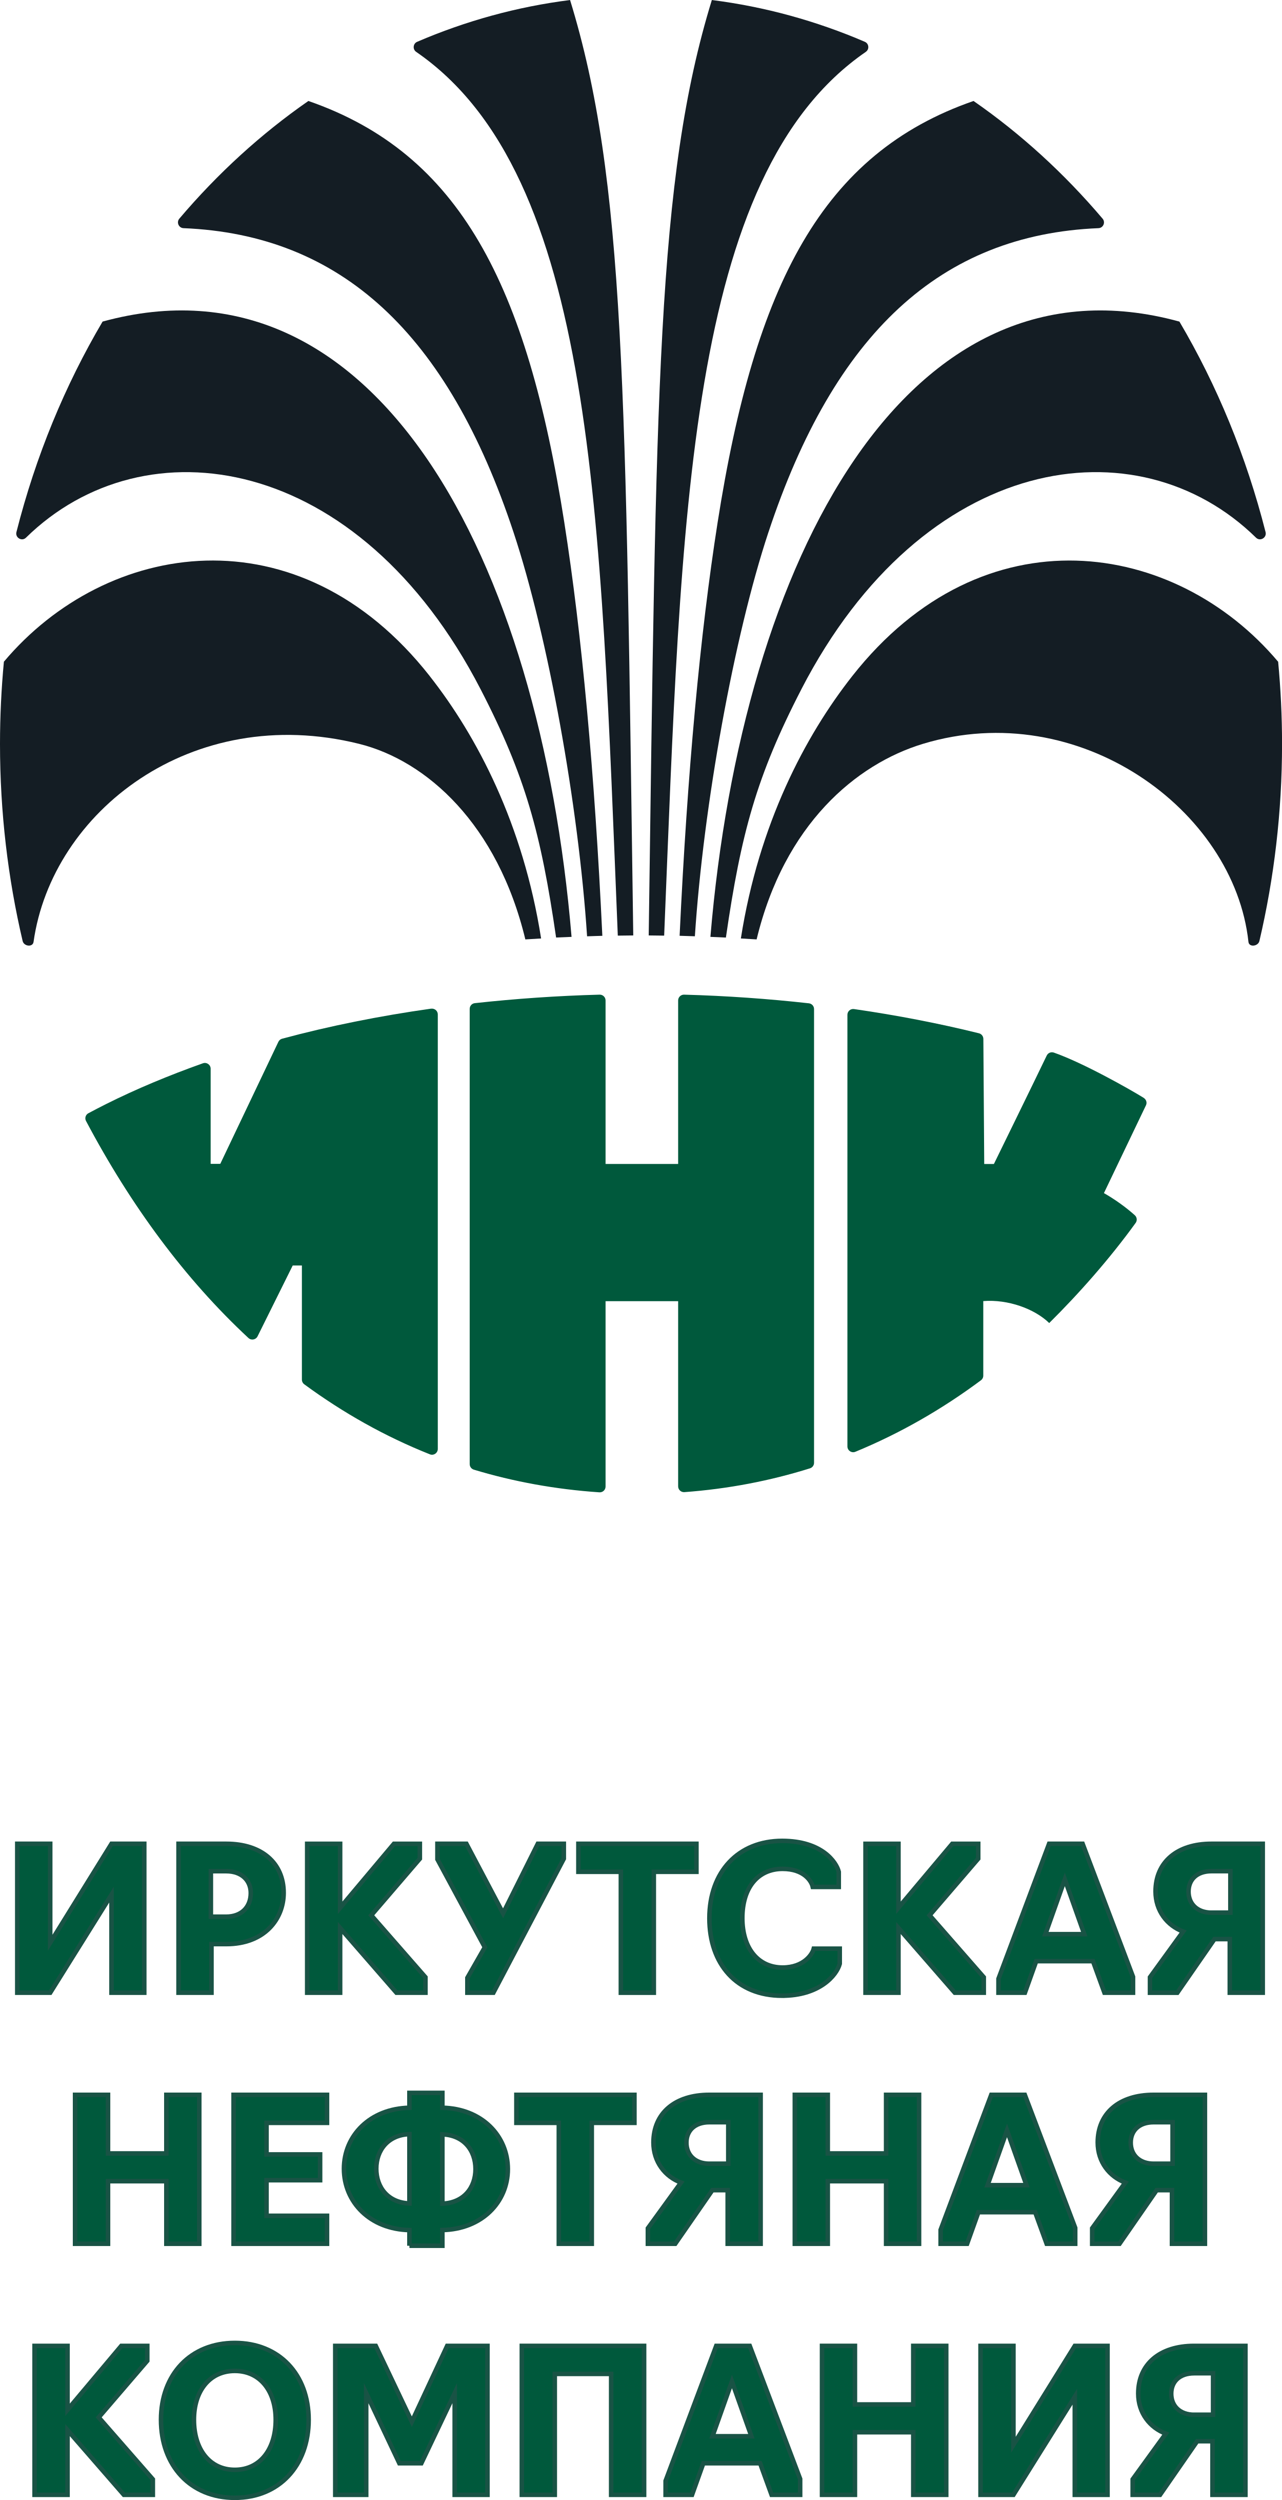 <?xml version="1.0" encoding="UTF-8"?> <!-- Creator: CorelDRAW --> <svg xmlns="http://www.w3.org/2000/svg" xmlns:xlink="http://www.w3.org/1999/xlink" xmlns:xodm="http://www.corel.com/coreldraw/odm/2003" xml:space="preserve" width="60.149mm" height="117.221mm" style="shape-rendering:geometricPrecision; text-rendering:geometricPrecision; image-rendering:optimizeQuality; fill-rule:evenodd; clip-rule:evenodd" viewBox="0 0 339.3 661.23"> <defs> <style type="text/css"> <![CDATA[ .str0 {stroke:#195345;stroke-width:1.2;stroke-miterlimit:10} .fil0 {fill:#00593C;fill-rule:nonzero} .fil1 {fill:#141D24;fill-rule:nonzero} ]]> </style> </defs> <g id="Layer_x0020_1">  <g id="_105553149900928"> <path class="fil0" d="M179.48 344.14l0 48.98c0,0.89 0.76,1.59 1.64,1.53 11.56,-0.85 22.67,-2.98 33.26,-6.3 0.64,-0.2 1.07,-0.79 1.07,-1.46l0 -120.01c0,-0.78 -0.58,-1.43 -1.36,-1.52 -10.77,-1.2 -21.81,-1.98 -33.04,-2.29 -0.85,-0.02 -1.57,0.67 -1.57,1.53l0 43.25 -19.21 0 0 -43.25c0,-0.86 -0.71,-1.55 -1.57,-1.53 -11.23,0.3 -22.27,1.07 -33.04,2.25 -0.77,0.08 -1.35,0.74 -1.35,1.52l0 120.39c0,0.67 0.44,1.27 1.08,1.47 10.52,3.18 21.61,5.21 33.25,6 0.89,0.06 1.63,-0.65 1.63,-1.53l0 -49.03 19.21 0z"></path> <path class="fil0" d="M114.11 266.77c-13.72,1.94 -26.93,4.59 -39.44,7.95 -0.44,0.12 -0.79,0.41 -0.99,0.82l-15.38 32.28 -2.55 0 0 -25.16c0,-1.05 -1.05,-1.79 -2.04,-1.44 -9.07,3.22 -17.68,6.81 -25.68,10.81 -1.58,0.8 -3.13,1.6 -4.65,2.41 -0.73,0.39 -1.01,1.32 -0.61,2.05 11.83,22.33 26.18,41.79 42.99,57.4 0.75,0.69 1.95,0.47 2.41,-0.45l9.3 -18.73 2.43 0 0 30.17c0,0.49 0.23,0.96 0.63,1.25 10.3,7.56 21.38,13.8 33.25,18.52 1,0.4 2.09,-0.35 2.09,-1.43l0 -114.92c0,-0.93 -0.83,-1.64 -1.74,-1.52z"></path> <path class="fil0" d="M302.67 290.35c-3.72,-2.3 -15.99,-9.24 -23.74,-11.95 -0.74,-0.26 -1.54,0.06 -1.89,0.76 -2.67,5.58 -13.99,28.7 -13.99,28.7l-2.56 0 -0.23 -33.09c-0.01,-0.7 -0.48,-1.31 -1.16,-1.48 -10.59,-2.62 -21.65,-4.76 -33.08,-6.41 -0.92,-0.13 -1.74,0.59 -1.74,1.51l0 114.17c0,1.08 1.1,1.83 2.1,1.42 11.8,-4.86 22.9,-11.22 33.25,-18.92 0.39,-0.29 0.61,-0.75 0.61,-1.23l0 -19.71c6.56,-0.51 13.57,2.04 17.44,5.8 0.01,0 0.01,0 0.02,0 7.83,-7.75 16.04,-17.03 22.87,-26.48 0.46,-0.64 0.35,-1.52 -0.24,-2.04 -2.33,-2.09 -5.27,-4.2 -8.16,-5.84l11.12 -23.21c0.36,-0.73 0.07,-1.57 -0.63,-2z"></path> <path class="fil1" d="M229.17 13.69c0.97,-0.67 0.81,-2.18 -0.28,-2.64 -12.83,-5.51 -26.39,-9.27 -40.47,-11.05l-0.02 0c-14.62,47.5 -14.7,103.86 -16.71,247.41 1.36,0.01 2.72,0.03 4.09,0.05 4.56,-111.11 5.99,-201.18 53.39,-233.76z"></path> <path class="fil1" d="M203.36 140.83c17.46,-52.71 45.65,-78.77 87.38,-80.49 1.26,-0.06 1.9,-1.55 1.08,-2.51 -10.17,-11.98 -21.65,-22.46 -34.16,-31.13 -40.03,13.88 -57.84,48.43 -67.74,111.53 -4.63,29.52 -8.02,66.15 -10.05,109.27 1.35,0.03 2.69,0.09 4.04,0.13 2.27,-34.61 10.34,-79.28 19.45,-106.81z"></path> <path class="fil1" d="M212.09 182.3c32.3,-62.5 88.89,-70.9 120.34,-40.09 1.09,1.07 2.9,-0.01 2.52,-1.49 -5.1,-20.07 -12.85,-38.8 -22.8,-55.67 -71.98,-19.74 -115.71,62.44 -124.13,162.74 1.37,0.06 2.74,0.1 4.1,0.18 4,-27.56 8.11,-42.7 19.97,-65.66z"></path> <path class="fil1" d="M338.27 175.01c-27.12,-32.18 -77.92,-40.38 -112.7,3.79 -12.52,15.9 -24.73,39.15 -29.49,69.41 1.39,0.08 2.78,0.16 4.17,0.25 7.33,-30.39 26.32,-46.38 44.06,-51.74 41.25,-12.46 82.32,17.46 86.11,52.4 0.16,1.48 2.56,1.19 2.9,-0.24 3.89,-16.61 5.99,-34.09 5.99,-52.13 0,-7.35 -0.36,-14.6 -1.03,-21.74z"></path> <path class="fil1" d="M150.89 0c-14.08,1.77 -27.65,5.54 -40.48,11.05 -1.09,0.46 -1.25,1.97 -0.28,2.65 47.4,32.58 48.82,122.65 53.38,233.76 1.36,-0.02 2.72,-0.04 4.09,-0.05 -2.02,-143.55 -2.09,-199.9 -16.72,-247.4z"></path> <path class="fil1" d="M149.36 138.23c-9.89,-63.09 -27.7,-97.65 -67.74,-111.53 -12.51,8.68 -23.99,19.15 -34.16,31.13 -0.81,0.96 -0.16,2.45 1.09,2.51 41.73,1.72 69.92,27.77 87.38,80.49 9.12,27.53 17.18,72.2 19.45,106.81 1.35,-0.04 2.69,-0.1 4.04,-0.13 -2.04,-43.12 -5.43,-79.75 -10.06,-109.27z"></path> <path class="fil1" d="M27.15 85.05c-9.95,16.86 -17.71,35.6 -22.8,55.67 -0.38,1.48 1.43,2.56 2.52,1.49 31.44,-30.81 88.04,-22.4 120.33,40.09 11.86,22.96 15.97,38.1 19.98,65.66 1.36,-0.07 2.73,-0.12 4.09,-0.17 -8.4,-100.31 -52.14,-182.48 -124.12,-162.74z"></path> <path class="fil1" d="M113.73 178.8c-34.78,-44.18 -85.59,-35.97 -112.7,-3.79 -0.67,7.14 -1.03,14.39 -1.03,21.74 0,18.04 2.09,35.52 5.99,52.13 0.34,1.44 2.68,1.71 2.89,0.24 4.86,-34.43 41.88,-63.34 86.11,-52.4 17.99,4.45 36.72,21.35 44.05,51.74 1.38,-0.09 2.78,-0.17 4.17,-0.25 -4.76,-30.26 -16.97,-53.5 -29.49,-69.41z"></path> <path class="fil0" d="M4.57 527.05l8.72 0 16.23 -25.95 0 25.95 8.66 0 0 -39.39 -8.66 0 -16.23 26.16 0 -26.16 -8.72 0 0 39.39zm42.68 0l8.72 0 0 -12.86 3.93 0c10.09,0 15.18,-6.62 15.18,-13.55 0,-7.93 -5.88,-12.98 -15.18,-12.98l-12.65 0 0 39.39zm8.56 -20.11l0 -12.03 4.05 0c4.15,0 6.51,2.47 6.51,5.78 0,3.74 -2.46,6.25 -6.51,6.25l-4.05 0zm34.39 2.99l14.92 17.12 7.67 0 0 -4.09 -14.34 -16.39 12.86 -14.96 0 -3.94 -6.88 0 -14.23 16.91 0 -16.91 -8.72 0 0 39.39 8.72 0 0 -17.12zm40.58 17.12l18.65 -35.45 0 -3.94 -6.89 0 -9.19 18.38 -9.72 -18.38 -7.67 0 0 4.09 12.55 23.27 -4.61 8.08 0 3.94 6.88 0zm33.76 0l8.71 0 0 -31.98 11.3 0 0 -7.41 -31.25 0 0 7.41 11.24 0 0 31.98zm42.68 0.79c9.77,0 14.38,-5.3 15.23,-8.46l0 -3.99 -6.88 0c-0.37,1.52 -2.68,4.99 -8.25,4.99 -6.52,0 -10.66,-5.15 -10.66,-13.07 0,-8.1 4.14,-13.03 10.66,-13.03 5.67,0 7.67,3.25 7.98,4.78l6.88 0 0 -3.99c-0.63,-2.58 -4.47,-8.2 -14.96,-8.2 -11.61,0 -19.28,8.14 -19.28,20.48 0,12.07 7.19,20.48 19.28,20.48zm30.77 -17.91l14.92 17.12 7.67 0 0 -4.09 -14.34 -16.39 12.86 -14.96 0 -3.94 -6.88 0 -14.23 16.91 0 -16.91 -8.72 0 0 39.39 8.72 0 0 -17.12zm33.49 17.12l2.99 -8.35 15.02 0 3.05 8.35 7.56 0 0 -4.2 -13.34 -35.19 -8.89 0 -13.38 35.71 0 3.68 6.98 0zm15.71 -15.5l-10.3 0 5.15 -14.48 5.15 14.48zm38.55 1.31l0 14.19 8.71 0 0 -39.39 -13.59 0c-9.04,0 -14.77,4.84 -14.77,12.61 0,5.15 3.1,9.04 7.31,10.6l-8.78 12.09 0 4.09 7.25 0 9.83 -14.19 4.05 0zm-4.84 -6.98c-3.78,0 -6.09,-2.31 -6.09,-5.57 0,-3.2 2.2,-5.4 6.09,-5.4l4.99 0 0 10.97 -4.99 0z"></path> <polygon class="fil0 str0" points="4.57,527.05 13.29,527.05 29.51,501.11 29.51,527.05 38.18,527.05 38.18,487.66 29.51,487.66 13.29,513.82 13.29,487.66 4.57,487.66 "></polygon> <path class="fil0 str0" d="M47.25 527.05l8.72 0 0 -12.86 3.94 0c10.08,0 15.17,-6.62 15.17,-13.55 0,-7.93 -5.88,-12.98 -15.17,-12.98l-12.66 0 0 39.39zm8.56 -20.11l0 -12.03 4.05 0c4.15,0 6.51,2.47 6.51,5.78 0,3.73 -2.47,6.25 -6.51,6.25l-4.05 0z"></path> <polygon class="fil0 str0" points="90.02,509.93 104.93,527.05 112.6,527.05 112.6,522.96 98.26,506.57 111.12,491.6 111.12,487.67 104.25,487.67 90.02,504.58 90.02,487.67 81.3,487.67 81.3,527.05 90.02,527.05 "></polygon> <polygon class="fil0 str0" points="130.58,527.05 149.22,491.6 149.22,487.66 142.34,487.66 133.15,506.05 123.44,487.66 115.77,487.66 115.77,491.76 128.32,515.03 123.7,523.11 123.7,527.05 "></polygon> <polygon class="fil0 str0" points="164.32,527.05 173.04,527.05 173.04,495.07 184.32,495.07 184.32,487.66 153.08,487.66 153.08,495.07 164.32,495.07 "></polygon> <path class="fil0 str0" d="M207.02 527.84c9.77,0 14.39,-5.31 15.23,-8.45l0 -3.99 -6.88 0c-0.37,1.52 -2.68,4.99 -8.24,4.99 -6.52,0 -10.66,-5.15 -10.66,-13.07 0,-8.09 4.14,-13.03 10.66,-13.03 5.67,0 7.66,3.25 7.98,4.78l6.88 0 0 -3.99c-0.63,-2.57 -4.47,-8.19 -14.97,-8.19 -11.61,0 -19.27,8.14 -19.27,20.48 0,12.08 7.19,20.48 19.27,20.48z"></path> <polygon class="fil0 str0" points="237.79,509.93 252.7,527.05 260.37,527.05 260.37,522.96 246.03,506.57 258.9,491.6 258.9,487.67 252.02,487.67 237.79,504.58 237.79,487.67 229.07,487.67 229.07,527.05 237.79,527.05 "></polygon> <path class="fil0 str0" d="M271.26 527.05l2.99 -8.35 15.02 0 3.04 8.35 7.56 0 0 -4.2 -13.34 -35.19 -8.87 0 -13.4 35.71 0 3.68 6.99 0zm15.7 -15.49l-10.29 0 5.15 -14.49 5.15 14.49z"></path> <path class="fil0 str0" d="M325.48 512.87l0 14.18 8.72 0 0 -39.39 -13.61 0c-9.03,0 -14.76,4.83 -14.76,12.6 0,5.15 3.1,9.03 7.3,10.61l-8.77 12.08 0 4.1 7.24 0 9.83 -14.18 4.04 0zm-4.83 -6.99c-3.78,0 -6.09,-2.31 -6.09,-5.57 0,-3.2 2.21,-5.41 6.09,-5.41l4.99 0 0 10.97 -4.99 0z"></path> <path class="fil0" d="M19.87 593.45l8.72 0 0 -16.54 15.44 0 0 16.54 8.72 0 0 -39.39 -8.72 0 0 15.5 -15.44 0 0 -15.5 -8.72 0 0 39.39zm41.95 0l24.74 0 0 -7.4 -16.02 0 0 -9.41 14.17 0 0 -6.83 -14.17 0 0 -8.34 16.02 0 0 -7.41 -24.74 0 0 39.39zm46.53 0.52l8.71 0 0 -4.14c10.45,-0.22 17.33,-7.41 17.33,-16.12 0,-8.78 -6.88,-16.02 -17.33,-16.24l0 -3.93 -8.71 0 0 3.93c-10.45,0.22 -17.34,7.41 -17.34,16.12 0,8.78 6.89,16.02 17.34,16.24l0 4.14zm0 -11.18c-5.67,-0.21 -8.78,-4.26 -8.78,-9.2 0,-4.88 3.11,-8.92 8.78,-9.13l0 18.33zm8.71 0.05l0 -18.33c5.67,0.21 8.77,4.26 8.77,9.2 0,4.88 -3.1,8.92 -8.77,9.13zm30.83 10.61l8.71 0 0 -31.98 11.3 0 0 -7.41 -31.25 0 0 7.41 11.24 0 0 31.98zm44.68 -14.19l0 14.19 8.71 0 0 -39.39 -13.59 0c-9.04,0 -14.77,4.84 -14.77,12.61 0,5.15 3.1,9.04 7.31,10.6l-8.78 12.09 0 4.09 7.25 0 9.83 -14.19 4.05 0zm-4.84 -6.98c-3.78,0 -6.09,-2.31 -6.09,-5.57 0,-3.2 2.2,-5.4 6.09,-5.4l4.99 0 0 10.97 -4.99 0zm22.63 21.17l8.72 0 0 -16.54 15.44 0 0 16.54 8.72 0 0 -39.39 -8.72 0 0 15.5 -15.44 0 0 -15.5 -8.72 0 0 39.39zm45.32 0l2.99 -8.35 15.02 0 3.05 8.35 7.56 0 0 -4.2 -13.34 -35.19 -8.89 0 -13.38 35.71 0 3.68 6.98 0zm15.71 -15.5l-10.3 0 5.15 -14.48 5.15 14.48zm38.55 1.31l0 14.19 8.71 0 0 -39.39 -13.59 0c-9.04,0 -14.77,4.84 -14.77,12.61 0,5.15 3.1,9.04 7.31,10.6l-8.78 12.09 0 4.09 7.25 0 9.83 -14.19 4.05 0zm-4.84 -6.98c-3.78,0 -6.09,-2.31 -6.09,-5.57 0,-3.2 2.2,-5.4 6.09,-5.4l4.99 0 0 10.97 -4.99 0z"></path> <polygon class="fil0 str0" points="19.87,593.45 28.59,593.45 28.59,576.9 44.03,576.9 44.03,593.45 52.74,593.45 52.74,554.06 44.03,554.06 44.03,569.56 28.59,569.56 28.59,554.06 19.87,554.06 "></polygon> <polygon class="fil0 str0" points="61.82,593.45 86.55,593.45 86.55,586.05 70.54,586.05 70.54,576.64 84.72,576.64 84.72,569.82 70.54,569.82 70.54,561.47 86.55,561.47 86.55,554.06 61.82,554.06 "></polygon> <path class="fil0 str0" d="M108.36 593.97l8.72 0 0 -4.15c10.45,-0.21 17.33,-7.4 17.33,-16.12 0,-8.77 -6.88,-16.01 -17.33,-16.22l0 -3.94 -8.72 0 0 3.94c-10.45,0.21 -17.33,7.4 -17.33,16.12 0,8.78 6.88,16.02 17.33,16.23l0 4.15zm0 -11.18c-5.67,-0.22 -8.77,-4.25 -8.77,-9.2 0,-4.88 3.1,-8.93 8.77,-9.14l0 18.33zm8.72 0.05l0 -18.33c5.67,0.2 8.77,4.25 8.77,9.19 0,4.89 -3.1,8.93 -8.77,9.14z"></path> <polygon class="fil0 str0" points="147.9,593.45 156.62,593.45 156.62,561.47 167.91,561.47 167.91,554.06 136.67,554.06 136.67,561.47 147.9,561.47 "></polygon> <path class="fil0 str0" d="M192.59 579.27l0 14.18 8.72 0 0 -39.39 -13.61 0c-9.03,0 -14.76,4.83 -14.76,12.6 0,5.15 3.1,9.03 7.3,10.61l-8.77 12.08 0 4.1 7.24 0 9.83 -14.18 4.04 0zm-4.83 -6.99c-3.78,0 -6.09,-2.31 -6.09,-5.57 0,-3.2 2.21,-5.41 6.09,-5.41l4.99 0 0 10.97 -4.99 0z"></path> <polygon class="fil0 str0" points="210.36,593.45 219.08,593.45 219.08,576.9 234.52,576.9 234.52,593.45 243.24,593.45 243.24,554.06 234.52,554.06 234.52,569.56 219.08,569.56 219.08,554.06 210.36,554.06 "></polygon> <path class="fil0 str0" d="M255.96 593.45l2.99 -8.35 15.02 0 3.04 8.35 7.56 0 0 -4.2 -13.34 -35.19 -8.88 0 -13.4 35.71 0 3.68 6.99 0zm15.7 -15.49l-10.29 0 5.15 -14.49 5.15 14.49z"></path> <path class="fil0 str0" d="M310.18 579.27l0 14.18 8.72 0 0 -39.39 -13.61 0c-9.03,0 -14.76,4.83 -14.76,12.6 0,5.15 3.1,9.03 7.3,10.61l-8.77 12.08 0 4.1 7.24 0 9.83 -14.18 4.04 0zm-4.83 -6.99c-3.78,0 -6.09,-2.31 -6.09,-5.57 0,-3.2 2.21,-5.41 6.09,-5.41l4.99 0 0 10.97 -4.99 0z"></path> <path class="fil0" d="M17.87 642.73l14.92 17.12 7.67 0 0 -4.09 -14.34 -16.39 12.86 -14.96 0 -3.94 -6.88 0 -14.23 16.91 0 -16.91 -8.72 0 0 39.39 8.72 0 0 -17.12zm44.27 17.91c11.72,0 19.53,-8.52 19.53,-20.65 0,-11.97 -7.82,-20.32 -19.53,-20.32 -11.72,0 -19.53,8.35 -19.53,20.32 0,12.13 7.82,20.65 19.53,20.65zm0 -7.41c-6.62,0 -10.82,-5.34 -10.82,-13.23 0,-7.67 4.2,-12.91 10.82,-12.91 6.61,0 10.82,5.24 10.82,12.91 0,7.89 -4.21,13.23 -10.82,13.23zm43.55 -1.73l5.82 0 8.83 -18.53 0 26.89 8.66 0 0 -39.39 -10.66 0 -9.35 20.07 -9.56 -20.07 -10.72 0 0 39.39 8.2 0 0 -26.89 8.77 18.53zm32.39 8.35l8.72 0 0 -31.98 14.92 0 0 31.98 8.71 0 0 -39.39 -32.35 0 0 39.39zm45.07 0l2.99 -8.35 15.02 0 3.05 8.35 7.56 0 0 -4.2 -13.34 -35.19 -8.89 0 -13.38 35.71 0 3.68 6.98 0zm15.71 -15.5l-10.3 0 5.15 -14.48 5.15 14.48zm18.7 15.5l8.72 0 0 -16.54 15.44 0 0 16.54 8.72 0 0 -39.39 -8.72 0 0 15.5 -15.44 0 0 -15.5 -8.72 0 0 39.39zm41.97 0l8.72 0 16.23 -25.95 0 25.95 8.66 0 0 -39.39 -8.66 0 -16.23 26.16 0 -26.16 -8.72 0 0 39.39zm61.4 -14.19l0 14.19 8.71 0 0 -39.39 -13.59 0c-9.04,0 -14.77,4.84 -14.77,12.61 0,5.15 3.1,9.04 7.31,10.6l-8.78 12.09 0 4.09 7.25 0 9.83 -14.19 4.05 0zm-4.84 -6.98c-3.78,0 -6.09,-2.31 -6.09,-5.57 0,-3.2 2.2,-5.4 6.09,-5.4l4.99 0 0 10.97 -4.99 0z"></path> <polygon class="fil0 str0" points="17.87,642.73 32.78,659.85 40.45,659.85 40.45,655.75 26.12,639.37 38.98,624.4 38.98,620.46 32.1,620.46 17.87,637.37 17.87,620.46 9.15,620.46 9.15,659.85 17.87,659.85 "></polygon> <path class="fil0 str0" d="M62.15 660.64c11.71,0 19.54,-8.51 19.54,-20.64 0,-11.98 -7.82,-20.32 -19.54,-20.32 -11.71,0 -19.54,8.34 -19.54,20.32 0,12.13 7.82,20.64 19.54,20.64zm0 -7.4c-6.62,0 -10.82,-5.36 -10.82,-13.24 0,-7.67 4.2,-12.92 10.82,-12.92 6.62,0 10.82,5.25 10.82,12.92 0,7.87 -4.2,13.24 -10.82,13.24z"></path> <polygon class="fil0 str0" points="105.69,651.5 111.52,651.5 120.34,632.96 120.34,659.85 129.01,659.85 129.01,620.46 118.35,620.46 109,640.52 99.45,620.46 88.73,620.46 88.73,659.85 96.92,659.85 96.92,632.96 "></polygon> <polygon class="fil0 str0" points="138.11,659.85 146.83,659.85 146.83,627.87 161.75,627.87 161.75,659.85 170.47,659.85 170.47,620.46 138.11,620.46 "></polygon> <path class="fil0 str0" d="M183.16 659.85l2.99 -8.35 15.02 0 3.04 8.35 7.56 0 0 -4.2 -13.34 -35.19 -8.87 0 -13.4 35.71 0 3.68 6.99 0zm15.7 -15.49l-10.29 0 5.15 -14.49 5.15 14.49z"></path> <polygon class="fil0 str0" points="217.56,659.85 226.27,659.85 226.27,643.3 241.71,643.3 241.71,659.85 250.43,659.85 250.43,620.46 241.71,620.46 241.71,635.95 226.27,635.95 226.27,620.46 217.56,620.46 "></polygon> <polygon class="fil0 str0" points="259.51,659.85 268.22,659.85 284.46,633.91 284.46,659.85 293.12,659.85 293.12,620.46 284.46,620.46 268.22,646.61 268.22,620.46 259.51,620.46 "></polygon> <path class="fil0 str0" d="M320.9 645.67l0 14.18 8.72 0 0 -39.39 -13.61 0c-9.03,0 -14.76,4.83 -14.76,12.6 0,5.15 3.1,9.03 7.3,10.61l-8.77 12.08 0 4.1 7.24 0 9.83 -14.18 4.04 0zm-4.83 -6.99c-3.78,0 -6.09,-2.31 -6.09,-5.57 0,-3.2 2.21,-5.41 6.09,-5.41l4.99 0 0 10.97 -4.99 0z"></path> </g> </g> </svg> 